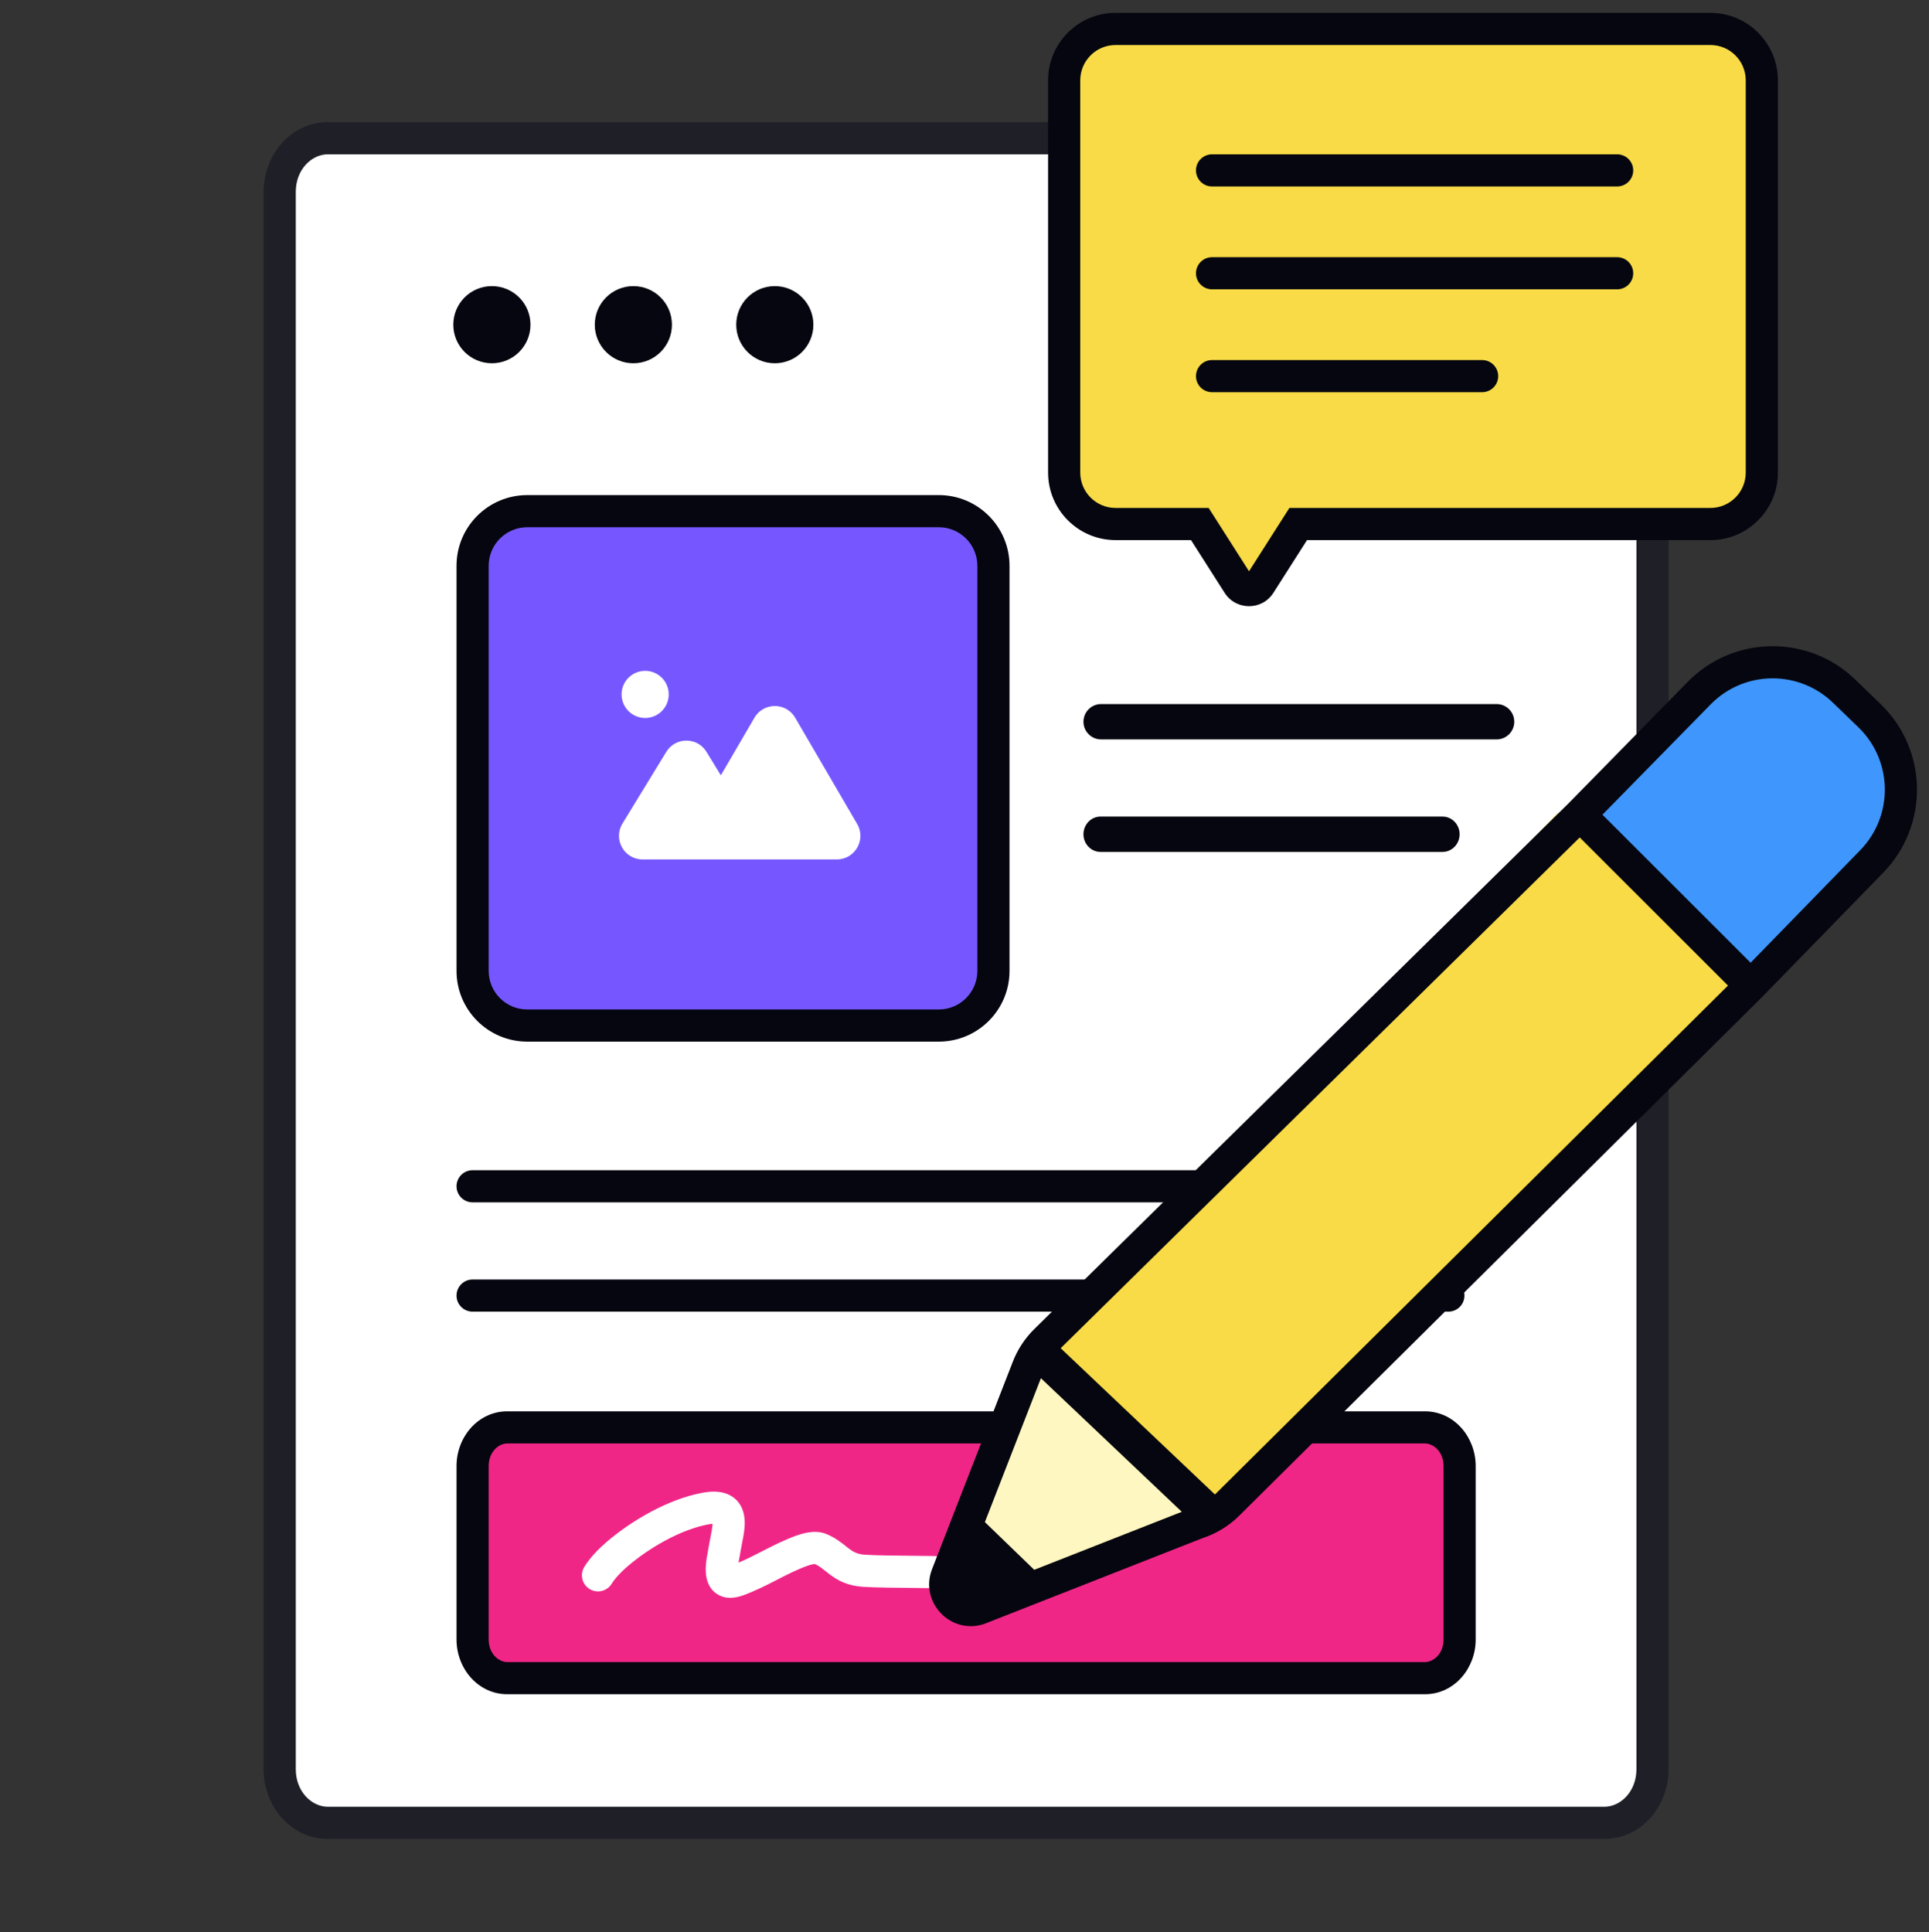 <svg width="600" height="601" viewBox="0 0 600 601" fill="none" xmlns="http://www.w3.org/2000/svg">
<rect x="0" y="0" width="600" height="601" fill="#333333" stroke="none"/>
<path d="M87 59.678C87 50.467 93.698 43 101.961 43H499.039C507.302 43 514 50.467 514 59.678V550.322C514 559.533 507.302 567 499.039 567H101.961C93.698 567 87 559.533 87 550.322V59.678Z" fill="white"/>
<path fill-rule="evenodd" clip-rule="evenodd" d="M82 59.678C82 48.23 90.44 38 101.961 38H499.039C510.56 38 519 48.23 519 59.678V550.322C519 561.77 510.56 572 499.039 572H101.961C90.44 572 82 561.77 82 550.322V59.678ZM101.961 48C96.957 48 92 52.703 92 59.678V550.322C92 557.297 96.957 562 101.961 562H499.039C504.043 562 509 557.297 509 550.322V59.678C509 52.703 504.043 48 499.039 48H101.961Z" fill="#1E1F27"/>
<path d="M147 176C147 166.611 154.611 159 164 159H292C301.389 159 309 166.611 309 176V302C309 311.389 301.389 319 292 319H164C154.611 319 147 311.389 147 302V176Z" fill="#7657FF"/>
<path fill-rule="evenodd" clip-rule="evenodd" d="M142 176C142 163.85 151.85 154 164 154H292C304.15 154 314 163.85 314 176V302C314 314.15 304.15 324 292 324H164C151.85 324 142 314.15 142 302V176ZM164 164C157.373 164 152 169.373 152 176V302C152 308.627 157.373 314 164 314H292C298.627 314 304 308.627 304 302V176C304 169.373 298.627 164 292 164H164Z" fill="#05060F"/>
<rect x="186" y="194" width="88" height="88" rx="17" fill="#7657FF"/>
<path d="M207.999 216C207.999 220.05 204.716 223.333 200.666 223.333C196.616 223.333 193.333 220.05 193.333 216C193.333 211.95 196.616 208.667 200.666 208.667C204.716 208.667 207.999 211.95 207.999 216Z" fill="white"/>
<path fill-rule="evenodd" clip-rule="evenodd" d="M247.335 223.249C244.505 218.398 237.496 218.398 234.666 223.249L224.212 241.169L219.754 233.874C216.895 229.195 210.099 229.195 207.24 233.874L193.611 256.176C190.625 261.063 194.141 267.333 199.868 267.333L222.666 267.333L260.283 267.333C265.943 267.333 269.469 261.194 266.618 256.305L247.335 223.249Z" fill="white"/>
<path d="M147 456C147 449.373 151.838 444 157.807 444H443.193C449.162 444 454 449.373 454 456V510C454 516.627 449.162 522 443.193 522H157.807C151.838 522 147 516.627 147 510V456Z" fill="#F02687"/>
<path fill-rule="evenodd" clip-rule="evenodd" d="M142 456C142 447.117 148.597 439 157.807 439H443.193C452.403 439 459 447.117 459 456V510C459 518.883 452.403 527 443.193 527H157.807C148.597 527 142 518.883 142 510V456ZM157.807 449C155.08 449 152 451.629 152 456V510C152 514.371 155.08 517 157.807 517H443.193C445.921 517 449 514.371 449 510V456C449 451.629 445.921 449 443.193 449H157.807Z" fill="#05060F"/>
<path d="M142 369C142 366.239 144.239 364 147 364H450.5C453.261 364 455.5 366.239 455.5 369C455.5 371.761 453.261 374 450.5 374H147C144.239 374 142 371.761 142 369Z" fill="#05060F"/>
<path d="M142 403C142 400.239 144.239 398 147 398H450.5C453.261 398 455.5 400.239 455.5 403C455.5 405.761 453.261 408 450.5 408H147C144.239 408 142 405.761 142 403Z" fill="#05060F"/>
<path fill-rule="evenodd" clip-rule="evenodd" d="M221.636 473.989C221.315 474.01 220.892 474.059 220.347 474.159C211.912 475.718 202.104 481.286 195.128 487.279C193.235 488.905 191.322 490.905 190.259 492.632C188.812 494.984 185.732 495.717 183.38 494.27C181.028 492.823 180.295 489.743 181.742 487.391C183.586 484.396 186.377 481.613 188.611 479.694C196.43 472.976 207.81 466.307 218.53 464.326C221.479 463.781 224.588 463.736 227.212 465.2C230.165 466.848 231.235 469.646 231.532 471.913C231.808 474.025 231.508 476.224 231.218 477.905C231.079 478.709 230.918 479.521 230.772 480.253C230.758 480.326 230.743 480.399 230.729 480.47C230.567 481.288 230.428 482.001 230.323 482.66C230.247 483.136 230.147 483.672 230.055 484.163C230.042 484.231 230.03 484.297 230.018 484.363C229.91 484.939 229.808 485.499 229.721 486.057C229.721 486.059 229.721 486.06 229.721 486.062C232.142 485.053 234.505 483.845 237.068 482.528L237.2 482.46C240.36 480.837 243.836 479.051 247.664 477.668C248.526 477.356 249.847 476.929 251.3 476.689C252.622 476.47 254.753 476.28 256.845 477.09C259.646 478.176 261.846 479.943 263.26 481.079C263.57 481.328 263.842 481.547 264.075 481.721C265.421 482.731 266.632 483.431 268.956 483.6C272.132 483.832 279.226 483.896 284.855 483.946C287.181 483.967 289.256 483.985 290.702 484.013C293.463 484.065 295.659 486.345 295.607 489.106C295.555 491.867 293.274 494.063 290.514 494.011C289.316 493.988 287.474 493.972 285.331 493.952C279.612 493.901 271.745 493.831 268.228 493.574C263.446 493.225 260.444 491.5 258.072 489.719C257.402 489.216 256.864 488.79 256.399 488.422C255.253 487.514 254.556 486.962 253.445 486.5C253.337 486.503 253.167 486.516 252.932 486.555C252.328 486.655 251.649 486.861 251.061 487.073C247.879 488.223 244.917 489.738 241.637 491.423L241.537 491.475C238.368 493.103 234.885 494.892 231.053 496.269C228.787 497.084 225.659 497.615 222.921 495.763C220.26 493.962 219.702 491.056 219.564 489.469C219.411 487.709 219.628 485.891 219.84 484.524C219.951 483.805 220.078 483.116 220.187 482.532C220.199 482.463 220.212 482.396 220.224 482.33C220.32 481.814 220.394 481.421 220.447 481.085C220.586 480.214 220.761 479.327 220.921 478.522C220.934 478.454 220.948 478.386 220.961 478.319C221.111 477.564 221.248 476.876 221.364 476.204C221.53 475.243 221.613 474.521 221.636 473.989Z" fill="white"/>
<path d="M323.939 419.439L293.232 499.051L377 472.5L545.54 310.846L484.514 252.897L323.939 419.439Z" fill="#F8DB46"/>
<path d="M316.953 419.439L377.953 474.439L305.953 499.939L295.453 486.939L316.953 419.439Z" fill="#FEF7C1"/>
<path d="M488.615 253.006L545.439 307.939L592.439 253.006L578.201 216.909L543.439 204.939L488.615 253.006Z" fill="#3F96FC"/>
<path fill-rule="evenodd" clip-rule="evenodd" d="M577.241 211.551C562.647 197.275 539.248 197.517 524.953 212.091L487.847 249.921L321.719 413.4C318.748 416.324 316.441 419.855 314.958 423.751L289.878 488.177C285.988 498.394 295.68 508.559 306.071 505.158L374.052 478.438C378.344 477.034 382.249 474.646 385.455 471.465L548.114 310.1L585.766 271.448C600.003 256.832 599.721 233.449 585.135 219.181L577.241 211.551ZM329.912 419.368L491.359 260.495L537.476 306.568L378.413 464.366C378.242 464.535 378.067 464.702 377.89 464.864L329.912 419.368ZM323.763 428.697L306.338 473.459L321.683 488.295L367.587 470.253L323.763 428.697ZM578.602 264.47L544.514 299.464L498.425 253.418L532.092 219.094C542.524 208.458 559.599 208.282 570.248 218.699L578.142 226.329C588.786 236.741 588.992 253.804 578.602 264.47Z" fill="#05060F"/>
<path d="M165 101C165 107.627 159.627 113 153 113C146.373 113 141 107.627 141 101C141 94.373 146.373 89 153 89C159.627 89 165 94.373 165 101Z" fill="#05060F"/>
<path d="M209 101C209 107.627 203.627 113 197 113C190.373 113 185 107.627 185 101C185 94.373 190.373 89 197 89C203.627 89 209 94.373 209 101Z" fill="#05060F"/>
<path d="M253 101C253 107.627 247.627 113 241 113C234.373 113 229 107.627 229 101C229 94.373 234.373 89 241 89C247.627 89 253 94.373 253 101Z" fill="#05060F"/>
<path d="M347 9C338.163 9 331 16.163 331 25V147C331 155.837 338.163 163 347 163H373.2L385.127 181.709C386.699 184.175 390.301 184.175 391.873 181.709L403.8 163H532C540.837 163 548 155.837 548 147V25C548 16.163 540.837 9 532 9H347Z" fill="#F8DB46"/>
<path fill-rule="evenodd" clip-rule="evenodd" d="M347 14C340.925 14 336 18.925 336 25V147C336 153.075 340.925 158 347 158H375.942L388.5 177.699L401.058 158H532C538.075 158 543 153.075 543 147V25C543 18.925 538.075 14 532 14H347ZM326 25C326 13.402 335.402 4 347 4H532C543.598 4 553 13.402 553 25V147C553 158.598 543.598 168 532 168H406.542L396.089 184.397C392.551 189.946 384.449 189.946 380.911 184.397L370.458 168H347C335.402 168 326 158.598 326 147V25Z" fill="#05060F"/>
<path d="M377 48C374.239 48 372 50.239 372 53C372 55.761 374.239 58 377 58H503C505.761 58 508 55.761 508 53C508 50.239 505.761 48 503 48H377Z" fill="#05060F"/>
<path d="M372 85C372 82.239 374.239 80 377 80H503C505.761 80 508 82.239 508 85C508 87.761 505.761 90 503 90H377C374.239 90 372 87.761 372 85Z" fill="#05060F"/>
<path d="M377 112C374.239 112 372 114.239 372 117C372 119.761 374.239 122 377 122H461C463.761 122 466 119.761 466 117C466 114.239 463.761 112 461 112H377Z" fill="#05060F"/>
<path d="M337 224.5C337 221.462 339.462 219 342.5 219H465.5C468.538 219 471 221.462 471 224.5V224.5C471 227.538 468.538 230 465.5 230H342.5C339.462 230 337 227.538 337 224.5V224.5Z" fill="#05060F"/>
<path d="M337 259.5C337 256.462 339.381 254 342.318 254H448.682C451.619 254 454 256.462 454 259.5V259.5C454 262.538 451.619 265 448.682 265H342.318C339.381 265 337 262.538 337 259.5V259.5Z" fill="#05060F"/>
</svg>
